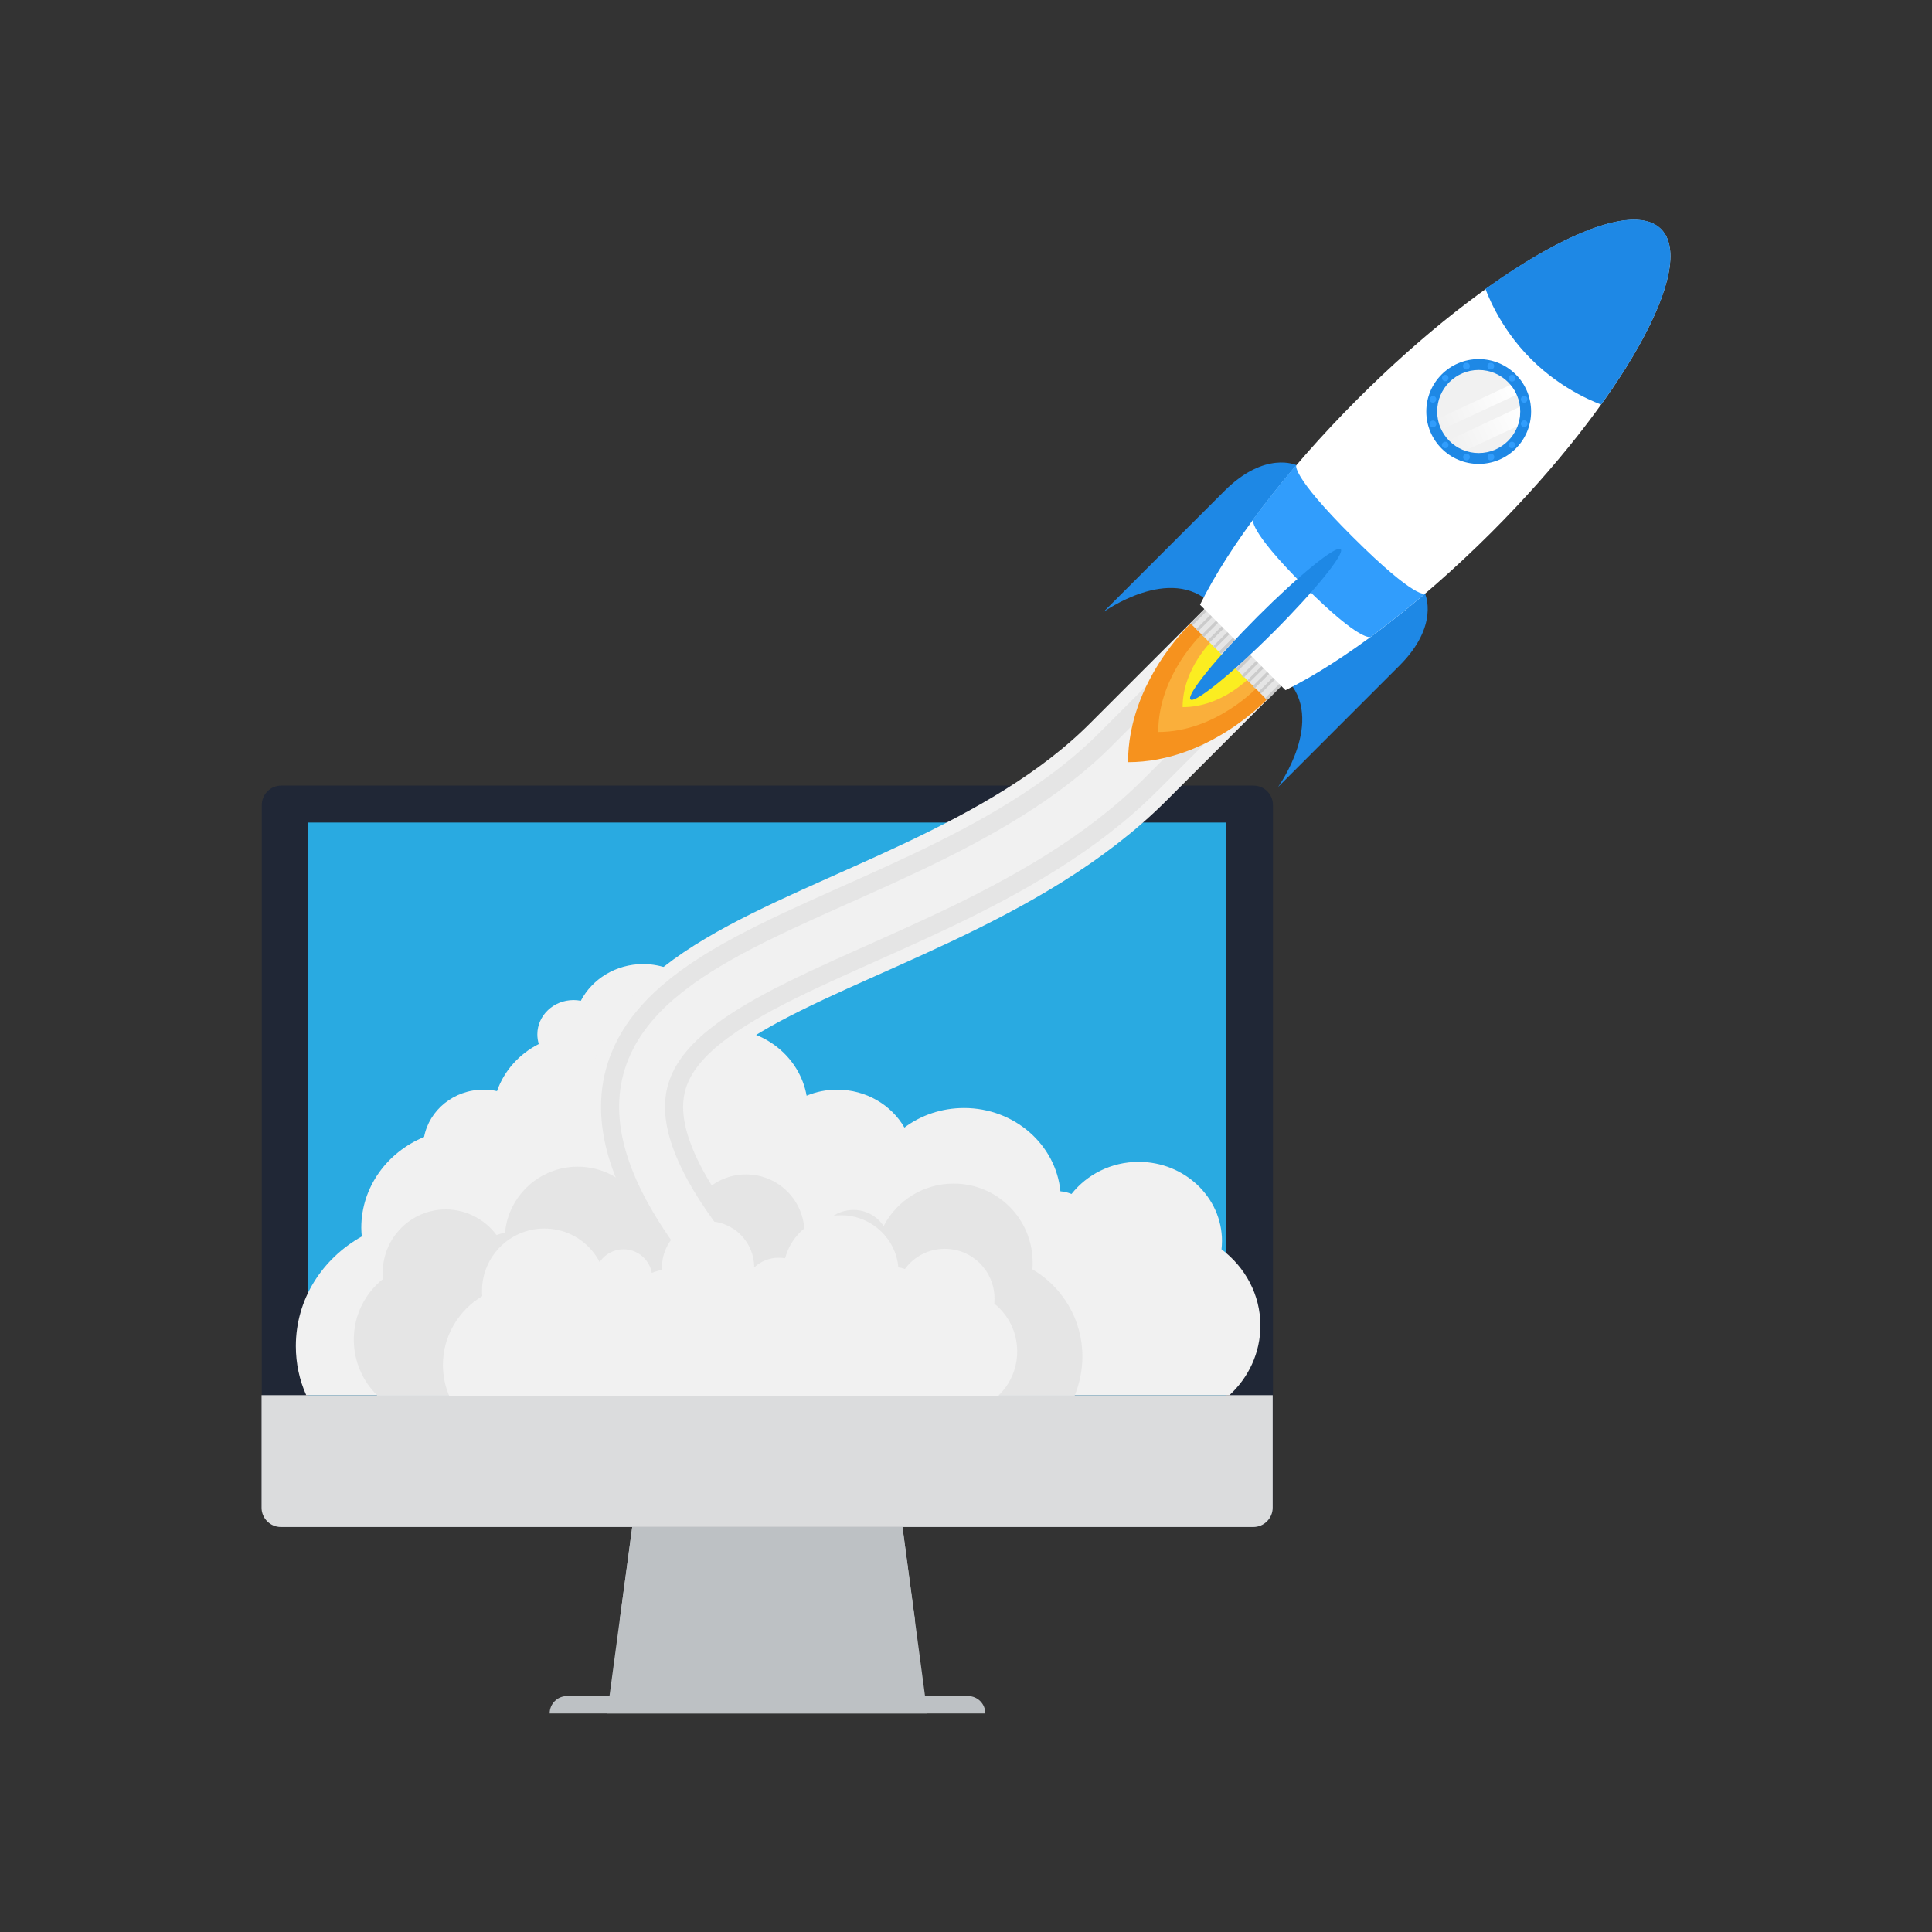 <?xml version="1.0" encoding="utf-8"?>
<!-- Generator: Adobe Illustrator 19.0.0, SVG Export Plug-In . SVG Version: 6.00 Build 0)  -->
<svg version="1.1" id="Objects" xmlns="http://www.w3.org/2000/svg" xmlns:xlink="http://www.w3.org/1999/xlink" x="0px" y="0px"
	 viewBox="0 0 800 800" style="enable-background:new 0 0 800 800;" xml:space="preserve">
<rect x="0" y="0" width="800" height="800" fill="#333333" stroke="none"/>
<style type="text/css">
	.st0{fill:#BDC1C4;}
	.st1{fill:#202736;}
	.st2{fill:#DBDCDD;}
	.st3{fill:#29AAE1;}
	.st4{fill:#F1F1F1;}
	.st5{fill:none;stroke:#F1F1F1;stroke-width:45;stroke-miterlimit:10;}
	.st6{fill:#E5E5E5;}
	.st7{fill:none;stroke:#E5E5E5;stroke-width:34;stroke-miterlimit:10;}
	.st8{fill:none;stroke:#F1F1F1;stroke-width:19;stroke-miterlimit:10;}
	.st9{fill:#F6921E;}
	.st10{fill:#FAAF3B;}
	.st11{fill:#FBED21;}
	.st12{fill:#1E88E5;}
	.st13{fill:#CBCBCB;}
	.st14{fill:#FFFFFF;}
	.st15{fill:#319DFC;}
	.st16{fill:url(#SVGID_1_);}
	.st17{fill:url(#SVGID_2_);}
</style>
<polygon class="st0" points="384,709.5 251.4,709.5 267.5,589.8 368,589.8 "/>
<polygon class="st0" points="378.9,671 368,589.8 267.5,589.8 256.6,671 "/>
<path class="st1" d="M527.1,624.3c0,4.4-3.6,8-8,8H116.4c-4.4,0-8-3.6-8-8v-291c0-4.4,3.6-8,8-8h402.7c4.4,0,8,3.6,8,8V624.3z"/>
<path class="st2" d="M108.3,577.7v46.6c0,4.4,3.6,8,8,8h402.7c4.4,0,8-3.6,8-8v-46.6H108.3z"/>
<rect x="127.6" y="340.6" class="st3" width="380.2" height="237.1"/>
<path class="st0" d="M400.8,702.3h-166c-4,0-7.2,3.2-7.2,7.2H408C408,705.5,404.8,702.3,400.8,702.3z"/>
<path class="st4" d="M505.8,517.3c0.1-1.1,0.2-2.2,0.2-3.4c0-18.1-15.5-32.8-34.5-32.8c-11.4,0-21.5,5.3-27.8,13.3
	c-1.5-0.6-3-1-4.6-1.1c-1.9-19.3-19-34.5-39.9-34.5c-9.3,0-17.9,3-24.7,8.1c-5.4-9.4-15.9-15.7-27.9-15.7c-4.5,0-8.7,0.9-12.6,2.5
	c-2.8-15.8-17.2-27.8-34.6-27.8c-1.4,0-2.9,0.1-4.3,0.3c-0.2-14.9-13-27-28.8-27c-11.3,0-21.1,6.2-25.8,15.2c-1-0.2-2-0.3-3-0.3
	c-8.3,0-15,6.4-15,14.2c0,1.4,0.2,2.7,0.6,4c-8.1,4.1-14.4,11.1-17.3,19.5c-1.8-0.4-3.7-0.6-5.6-0.6c-12.3,0-22.5,8.5-24.6,19.6
	c-15.3,6.3-26,20.8-26,37.6c0,1.2,0.1,2.4,0.2,3.6c-16.4,9.2-27.3,26-27.3,45.4c0,7.2,1.5,14.1,4.3,20.3h382.3
	c7.9-7.3,12.8-17.5,12.8-28.8C521.9,536.1,515.6,524.7,505.8,517.3z M267.7,496.7c-0.6-3.2-2.1-6.2-4.2-8.6c3.1-2.6,5.7-5.6,7.8-9
	c1.5,1.9,3.2,3.6,5,5.1c-0.9,2.8-1.4,5.8-1.4,8.9c0,0.5,0.1,1,0.1,1.6C272.4,495.2,270,495.8,267.7,496.7z"/>
<path class="st5" d="M524.1,258.6c0,0-4.2,4.2-57,57c-93.3,93.3-290.9,78-154.9,224.8"/>
<path class="st6" d="M156.1,577.7c-5.9-5.8-9.6-14-9.6-23c0-10.2,4.7-19.2,12.1-25.1c-0.1-0.9-0.1-1.8-0.1-2.7
	c0-14.4,11.7-26.1,26.1-26.1c8.6,0,16.2,4.2,21,10.6c1.1-0.4,2.3-0.8,3.5-0.9c1.4-15.4,14.4-27.4,30.1-27.4
	c14.1,0,25.9,9.6,29.3,22.6c1.1-0.2,2.2-0.3,3.3-0.3c5,0,9.5,1.9,12.9,5.1c0,0,0,0,0,0c0-13.3,10.8-24.2,24.2-24.2
	c13.4,0,24.2,10.8,24.2,24.2c0,0.4,0,0.8-0.1,1.3c1.9,0.3,3.7,0.9,5.5,1.6c1.3-7.1,7.4-12.4,14.9-12.4c5.2,0,9.8,2.6,12.5,6.7
	c5.4-10.5,16.4-17.6,29-17.6c18.1,0,32.7,14.6,32.7,32.7c0,1,0,1.9-0.1,2.8c12.4,7.3,20.7,20.7,20.7,36.1c0,5.7-1.2,11.2-3.2,16.2
	H156.1z"/>
<path class="st7" d="M524.1,258.6c0,0-4.2,4.2-57,57c-93.3,93.3-290.9,78-154.9,224.8"/>
<path class="st8" d="M524.1,258.6c0,0-4.2,4.2-57,57c-93.3,93.3-290.9,78-154.9,224.8"/>
<g>
	<path class="st9" d="M524.5,289.7l-13.3-18.2L493,258.2c0,0-25.9,24.1-25.9,57.4C500.4,315.6,524.5,289.7,524.5,289.7z"/>
	<path class="st10" d="M520.7,284.5l-9.5-13l-13-9.5c0,0-18.6,17.2-18.6,41.1C503.5,303.1,520.7,284.5,520.7,284.5z"/>
	<path class="st11" d="M517.7,280.3l-6.5-8.9l-8.9-6.5c0,0-12.6,11.7-12.6,27.9C506,292.9,517.7,280.3,517.7,280.3z"/>
</g>
<path class="st12" d="M536.8,192.6c0,0-12.9-6.1-29.7,10.6c-16.8,16.8-50.3,50.3-50.3,50.3s27.9-20.2,44.9-3.3
	C518.7,267.2,536.8,192.6,536.8,192.6z"/>
<path class="st12" d="M590.1,245.9c0,0,6.1,13-10.6,29.7c-16.8,16.8-50.3,50.3-50.3,50.3s20.2-27.9,3.3-44.9
	C515.4,264,590.1,245.9,590.1,245.9z"/>
<rect x="494.8" y="253.9" transform="matrix(0.707 0.707 -0.707 0.707 339.261 -287.822)" class="st6" width="44.5" height="23.5"/>
<rect x="501.1" y="238.6" transform="matrix(0.707 0.707 -0.707 0.707 323.913 -281.467)" class="st13" width="1.2" height="23.5"/>
<rect x="503.5" y="240.9" transform="matrix(0.707 0.707 -0.707 0.707 326.336 -282.464)" class="st13" width="1.2" height="23.5"/>
<rect x="505.9" y="243.3" transform="matrix(0.707 0.707 -0.707 0.707 328.628 -283.419)" class="st13" width="1.2" height="23.5"/>
<rect x="508.2" y="245.6" transform="matrix(0.707 0.707 -0.707 0.707 331.047 -284.416)" class="st13" width="1.2" height="23.5"/>
<rect x="510.6" y="248" transform="matrix(0.707 0.707 -0.707 0.707 333.34 -285.372)" class="st13" width="1.2" height="23.5"/>
<rect x="512.9" y="250.3" transform="matrix(0.707 0.707 -0.707 0.707 335.728 -286.358)" class="st13" width="1.2" height="23.5"/>
<rect x="515.3" y="252.7" transform="matrix(0.707 0.707 -0.707 0.707 338.084 -287.334)" class="st13" width="1.2" height="23.5"/>
<rect x="517.6" y="255.1" transform="matrix(0.707 0.707 -0.707 0.707 340.44 -288.31)" class="st13" width="1.2" height="23.5"/>
<rect x="520" y="257.4" transform="matrix(0.707 0.707 -0.707 0.707 342.665 -289.244)" class="st13" width="1.2" height="23.5"/>
<rect x="522.3" y="259.8" transform="matrix(0.707 0.708 -0.708 0.707 345.448 -290.355)" class="st13" width="1.2" height="23.5"/>
<rect x="524.7" y="262.1" transform="matrix(0.707 0.707 -0.707 0.707 347.545 -291.249)" class="st13" width="1.2" height="23.5"/>
<rect x="527.1" y="264.5" transform="matrix(0.707 0.707 -0.707 0.707 349.692 -292.16)" class="st13" width="1.2" height="23.5"/>
<rect x="529.4" y="266.8" transform="matrix(0.707 0.707 -0.707 0.707 352.219 -293.189)" class="st13" width="1.2" height="23.5"/>
<rect x="531.8" y="269.2" transform="matrix(0.708 0.707 -0.707 0.708 354.238 -294.06)" class="st13" width="1.2" height="23.5"/>
<path class="st14" d="M532.3,285.8c24-11.9,54.9-35.1,85.2-65.3c54.1-54.1,85.6-110.4,70.3-125.6c-15.3-15.3-71.5,16.2-125.6,70.3
	c-30.2,30.2-53.4,61.1-65.3,85.2L532.3,285.8z"/>
<path class="st15" d="M567.6,263.7c7.3-5.4,14.8-11.3,22.5-17.9c0,0-3.6,2.8-29.9-23.4s-23.4-29.9-23.4-29.9
	c-6.5,7.6-12.5,15.2-17.9,22.5c0,0-2.7,3.8,21.1,27.6C563.8,266.4,567.6,263.7,567.6,263.7z"/>
<path class="st12" d="M663,167.5c24.4-33.9,35.1-62.5,24.8-72.7c-10.2-10.2-38.7,0.5-72.7,24.8c0,0,5.2,15.5,18.8,29
	C647.5,162.3,663,167.5,663,167.5z"/>
<circle class="st12" cx="612.3" cy="170.4" r="21.7"/>
<circle class="st4" cx="612.3" cy="170.4" r="17.2"/>
<linearGradient id="SVGID_1_" gradientUnits="userSpaceOnUse" x1="164.691" y1="-539.595" x2="164.691" y2="-572.073" gradientTransform="matrix(0.424 0.906 -0.906 0.424 42.776 264.832)">
	<stop  offset="0" style="stop-color:#FFFFFF;stop-opacity:0"/>
	<stop  offset="1" style="stop-color:#FFFFFF"/>
</linearGradient>
<path class="st16" d="M629.3,168.5l-29.4,13.8c1.9,2,4.2,3.5,6.8,4.3l21.6-10.1C629.2,174,629.6,171.3,629.3,168.5z"/>
<linearGradient id="SVGID_2_" gradientUnits="userSpaceOnUse" x1="153.765" y1="-538.671" x2="153.765" y2="-572.995" gradientTransform="matrix(0.424 0.906 -0.906 0.424 42.776 264.832)">
	<stop  offset="0" style="stop-color:#FFFFFF;stop-opacity:0"/>
	<stop  offset="1" style="stop-color:#FFFFFF"/>
</linearGradient>
<path class="st17" d="M627.9,163.5c-0.1-0.1-0.1-0.2-0.1-0.4c-0.6-1.4-1.5-2.6-2.4-3.7l-30,14c0.3,1.4,0.7,2.9,1.3,4.2
	c0.1,0.1,0.1,0.2,0.2,0.3L627.9,163.5z"/>
<g>
	<circle class="st15" cx="626.1" cy="156.6" r="1.4"/>
	<circle class="st15" cx="617.3" cy="151.6" r="1.4"/>
	<circle class="st15" cx="607.2" cy="151.6" r="1.4"/>
	<path class="st15" d="M599.4,155.6c0.5,0.5,0.5,1.4,0,1.9c-0.5,0.5-1.4,0.5-1.9,0c-0.5-0.5-0.5-1.4,0-1.9
		C598,155.1,598.9,155.1,599.4,155.6z"/>
	<path class="st15" d="M593.7,164c0.7,0.2,1.2,0.9,1,1.7c-0.2,0.7-0.9,1.2-1.7,1c-0.7-0.2-1.2-0.9-1-1.7
		C592.3,164.3,593,163.8,593.7,164z"/>
	<path class="st15" d="M593,174.2c0.7-0.2,1.5,0.2,1.7,1c0.2,0.7-0.2,1.5-1,1.7c-0.7,0.2-1.5-0.2-1.7-1
		C591.9,175.1,592.3,174.3,593,174.2z"/>
	<path class="st15" d="M597.5,183.3c0.5-0.5,1.4-0.5,1.9,0c0.5,0.5,0.5,1.4,0,1.9c-0.5,0.5-1.4,0.5-1.9,0
		C596.9,184.7,596.9,183.8,597.5,183.3z"/>
	<path class="st15" d="M605.9,188.9c0.2-0.7,0.9-1.2,1.7-1c0.7,0.2,1.2,0.9,1,1.7c-0.2,0.7-0.9,1.2-1.7,1
		C606.1,190.4,605.7,189.7,605.9,188.9z"/>
	<path class="st15" d="M616,189.6c-0.2-0.7,0.2-1.5,1-1.7c0.7-0.2,1.5,0.2,1.7,1c0.2,0.7-0.2,1.5-1,1.7
		C616.9,190.8,616.2,190.4,616,189.6z"/>
	<path class="st15" d="M625.1,185.2c-0.5-0.5-0.5-1.4,0-1.9c0.5-0.5,1.4-0.5,1.9,0c0.5,0.5,0.5,1.4,0,1.9
		C626.5,185.7,625.6,185.7,625.1,185.2z"/>
	<path class="st15" d="M630.8,176.8c-0.7-0.2-1.2-0.9-1-1.7c0.2-0.7,1-1.2,1.7-1c0.7,0.2,1.2,0.9,1,1.7
		C632.2,176.6,631.5,177,630.8,176.8z"/>
	<path class="st15" d="M631.5,166.7c-0.7,0.2-1.5-0.2-1.7-1c-0.2-0.7,0.2-1.5,1-1.7c0.7-0.2,1.5,0.2,1.7,1
		C632.6,165.7,632.2,166.5,631.5,166.7z"/>
</g>
<ellipse transform="matrix(0.707 0.707 -0.707 0.707 336.347 -294.86)" class="st12" cx="524.1" cy="258.6" rx="4.6" ry="44"/>
<path class="st4" d="M413.6,577.7c4.7-4.6,7.6-11,7.6-18.1c0-8-3.7-15.2-9.5-19.8c0.1-0.7,0.1-1.4,0.1-2.1
	c0-11.4-9.2-20.6-20.6-20.6c-6.8,0-12.8,3.3-16.5,8.4c-0.9-0.4-1.8-0.6-2.7-0.7c-1.1-12.1-11.3-21.6-23.8-21.6
	c-11.1,0-20.4,7.6-23.1,17.8c-0.9-0.1-1.7-0.2-2.6-0.2c-3.9,0-7.5,1.5-10.2,4c0,0,0,0,0,0c0-10.5-8.5-19.1-19.1-19.1
	c-10.5,0-19.1,8.5-19.1,19.1c0,0.3,0,0.7,0.1,1c-1.5,0.3-2.9,0.7-4.3,1.3c-1-5.6-5.9-9.8-11.7-9.8c-4.1,0-7.8,2.1-9.9,5.3
	c-4.3-8.3-12.9-13.9-22.9-13.9c-14.2,0-25.8,11.5-25.8,25.8c0,0.8,0,1.5,0.1,2.2c-9.7,5.8-16.3,16.4-16.3,28.5
	c0,4.5,0.9,8.8,2.6,12.8H413.6z"/>
</svg>

